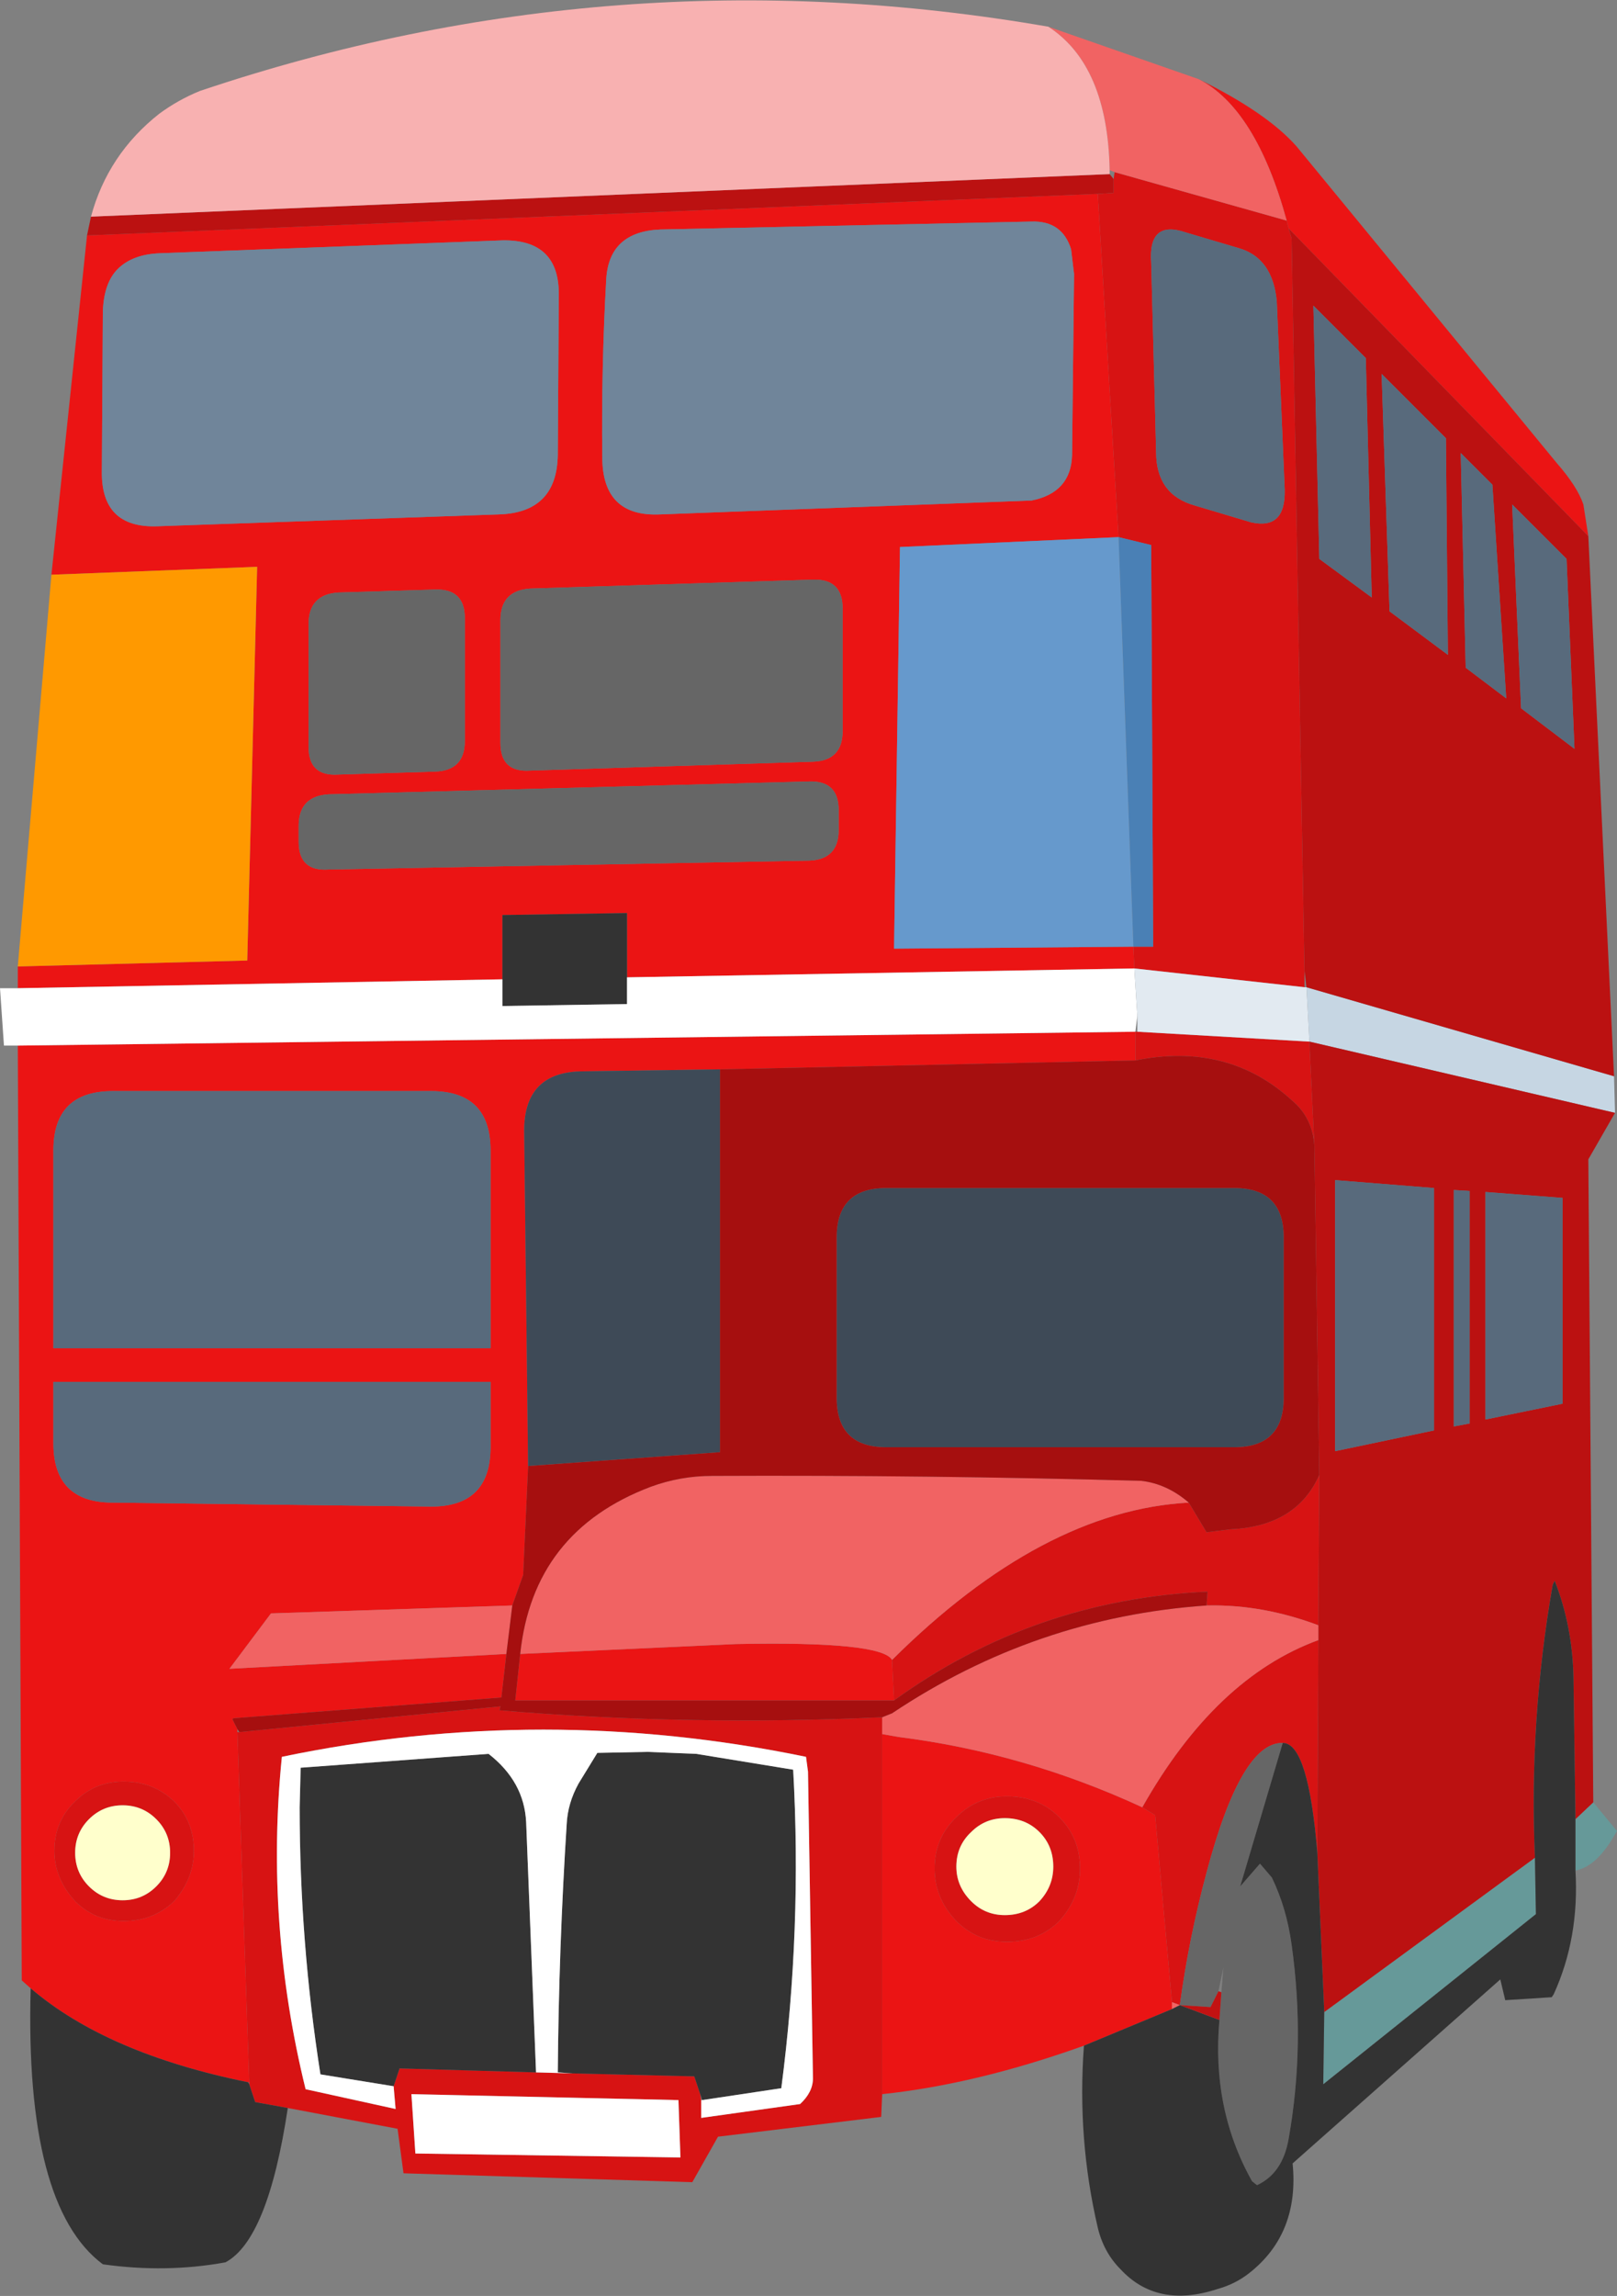<?xml version="1.0" encoding="UTF-8" standalone="no"?>
<svg xmlns:xlink="http://www.w3.org/1999/xlink" height="116.05px" width="81.75px" xmlns="http://www.w3.org/2000/svg">
  <rect width="100%" height="100%" fill="#808080" stroke="none"/>
  <g transform="matrix(1.0, 0.0, 0.0, 1.0, 0.0, 0.0)">
    <path d="M81.6 54.4 L81.65 56.25 66.2 52.65 66.05 49.9 81.6 54.4" fill="#c6d6e3" fill-rule="evenodd" stroke="none"/>
    <path d="M80.55 91.1 L81.75 92.55 81.6 92.8 Q80.7 94.35 79.65 94.55 L79.65 91.95 80.55 91.1 M66.95 101.7 L77.6 93.9 77.65 96.75 66.9 105.35 66.95 101.7" fill="#669999" fill-rule="evenodd" stroke="none"/>
    <path d="M44.6 105.85 L44.55 107.0 36.3 108.0 35.0 110.3 20.4 109.85 20.1 107.6 14.55 106.55 12.9 106.25 12.6 105.35 12.6 105.25 12.0 87.55 12.1 87.55 25.3 86.25 25.25 86.45 Q34.8 87.25 44.6 86.8 L44.6 87.65 44.6 105.85 M64.55 15.25 Q64.35 13.05 62.65 12.55 L59.95 11.75 Q58.05 11.1 58.2 13.25 L58.45 22.85 Q58.45 25.0 60.4 25.55 L63.25 26.4 Q65.0 26.8 64.95 24.75 L64.55 15.25 M65.15 11.55 L65.3 12.05 65.95 49.05 65.95 49.9 57.35 48.95 57.3 47.85 58.3 47.85 58.2 27.55 56.55 27.15 55.5 9.8 56.3 9.75 56.3 9.05 56.35 8.7 65.05 11.15 65.15 11.55 M57.5 52.15 L66.2 52.65 66.45 57.9 Q66.35 56.5 65.35 55.65 62.1 52.65 57.4 53.6 L57.4 52.15 57.5 52.15 M66.7 74.55 L66.65 82.15 Q63.85 81.1 61.1 81.15 L61.0 81.15 61.05 80.45 Q52.25 80.85 45.2 85.95 L45.1 83.9 Q52.7 76.35 60.1 75.95 L61.0 77.45 62.2 77.3 Q65.55 77.15 66.7 74.55 M66.65 82.9 L66.6 93.65 Q66.15 88.2 64.9 88.1 L64.85 88.1 Q62.75 88.05 61.0 94.65 60.1 98.0 59.65 101.35 L59.25 101.2 58.4 91.75 57.75 91.35 Q61.45 84.8 66.65 82.9 M6.2 91.25 Q5.2 91.25 4.5 91.95 3.8 92.65 3.8 93.65 3.8 94.65 4.5 95.35 5.2 96.05 6.2 96.05 7.2 96.05 7.9 95.35 8.6 94.65 8.6 93.65 8.6 92.65 7.9 91.95 7.2 91.25 6.2 91.25 M6.25 90.05 Q7.75 90.05 8.8 91.05 9.8 92.05 9.8 93.55 9.8 94.95 8.8 96.1 7.75 97.1 6.25 97.1 4.8 97.1 3.8 96.1 2.75 94.95 2.75 93.55 2.75 92.05 3.8 91.05 4.8 90.05 6.25 90.05 M27.1 104.75 L28.95 104.8 35.1 104.95 35.4 105.85 35.45 106.15 35.45 107.05 40.45 106.35 Q41.1 105.75 41.1 105.05 L40.85 89.55 40.75 88.8 Q27.45 86.05 14.25 88.8 13.4 97.25 15.45 105.6 L20.0 106.6 19.9 105.45 20.2 104.55 27.1 104.75 M48.35 97.1 Q47.25 95.95 47.25 94.45 47.25 92.9 48.35 91.85 49.4 90.8 50.9 90.8 52.5 90.8 53.55 91.85 54.6 92.9 54.6 94.45 54.6 95.95 53.55 97.1 52.5 98.15 50.9 98.15 49.4 98.15 48.35 97.1 M48.35 94.35 Q48.35 95.35 49.1 96.1 49.8 96.8 50.8 96.8 51.85 96.8 52.55 96.1 53.25 95.35 53.25 94.35 53.25 93.3 52.55 92.6 51.85 91.9 50.8 91.9 49.8 91.9 49.1 92.6 48.35 93.3 48.35 94.35 M34.3 106.15 L20.8 105.85 21.0 108.85 34.4 109.05 34.3 106.15" fill="#d71313" fill-rule="evenodd" stroke="none"/>
    <path d="M54.8 103.4 Q49.35 105.35 44.6 105.85 L44.6 87.65 45.45 87.8 Q51.8 88.6 57.75 91.35 L58.4 91.75 59.25 101.2 59.25 101.55 54.8 103.4 M1.55 100.5 L1.1 100.1 0.9 52.85 57.4 52.15 57.4 53.6 36.4 54.05 29.5 54.15 Q26.5 54.15 26.5 57.15 L26.7 74.1 26.45 79.6 25.9 81.15 13.7 81.55 11.6 84.35 25.6 83.6 25.35 85.8 11.8 86.85 11.75 86.9 12.0 87.4 12.0 87.55 12.6 105.25 12.55 105.25 Q5.4 103.8 1.55 100.5 M0.9 49.95 L0.9 48.85 12.5 48.55 13.0 28.65 2.6 29.05 4.4 11.9 55.5 9.8 56.55 27.15 45.5 27.65 45.2 47.95 57.3 47.85 57.35 48.95 31.7 49.4 31.7 46.15 25.4 46.25 25.4 49.5 0.9 49.95 M60.6 4.0 Q64.05 5.7 65.55 7.4 L78.7 23.4 Q79.75 24.6 80.05 25.5 L80.3 27.1 65.15 11.55 65.05 11.15 Q63.5 5.5 60.6 4.0 M54.3 13.85 L54.15 12.6 Q53.7 11.15 52.15 11.2 L33.4 11.6 Q30.8 11.7 30.65 14.1 30.4 18.55 30.45 23.1 30.45 26.15 33.4 26.0 L52.15 25.3 Q54.15 24.9 54.2 23.0 L54.3 13.85 M40.9 43.5 Q42.4 43.45 42.4 41.95 L42.4 40.95 Q42.4 39.45 40.9 39.5 L16.6 40.15 Q15.1 40.25 15.1 41.75 L15.1 42.55 Q15.1 44.05 16.6 43.95 L40.9 43.5 M42.6 36.95 L42.6 30.75 Q42.6 29.25 41.1 29.3 L26.8 29.75 Q25.3 29.85 25.3 31.35 L25.3 37.55 Q25.3 39.05 26.8 38.95 L41.1 38.5 Q42.6 38.45 42.6 36.95 M28.25 14.95 Q28.3 12.1 25.4 12.15 L8.1 12.8 Q6.7 12.85 5.95 13.6 5.25 14.3 5.2 15.75 L5.15 23.8 Q5.1 26.7 7.95 26.6 L25.25 26.0 Q28.15 25.9 28.2 23.0 L28.25 14.95 M17.1 29.95 Q15.6 30.05 15.6 31.55 L15.6 37.75 Q15.6 39.25 17.1 39.15 L22.0 39.0 Q23.5 38.95 23.5 37.45 L23.5 31.25 Q23.5 29.75 22.0 29.8 L17.1 29.95 M24.8 58.15 Q24.8 55.15 21.8 55.15 L5.7 55.15 Q2.7 55.15 2.7 58.15 L2.7 68.15 24.8 68.15 24.8 58.15 M24.8 73.15 L24.8 69.85 2.7 69.85 2.7 72.95 Q2.7 75.95 5.7 75.95 L21.8 76.15 Q24.8 76.15 24.8 73.15 M45.2 85.95 L26.05 85.95 26.3 83.6 37.2 83.1 Q44.55 82.95 45.1 83.9 L45.2 85.95 M6.25 90.05 Q4.8 90.05 3.8 91.05 2.75 92.05 2.75 93.55 2.75 94.95 3.8 96.1 4.8 97.1 6.25 97.1 7.75 97.1 8.8 96.1 9.8 94.95 9.8 93.55 9.8 92.05 8.8 91.05 7.75 90.05 6.25 90.05 M48.35 97.1 Q49.4 98.15 50.9 98.15 52.5 98.15 53.55 97.1 54.6 95.95 54.6 94.45 54.6 92.9 53.55 91.85 52.5 90.8 50.9 90.8 49.4 90.8 48.35 91.85 47.25 92.9 47.25 94.45 47.25 95.95 48.35 97.1" fill="#eb1414" fill-rule="evenodd" stroke="none"/>
    <path d="M81.6 54.4 L66.05 49.9 65.95 49.05 65.3 12.05 65.15 11.55 80.3 27.1 81.6 54.4 M66.2 52.65 L81.65 56.25 80.3 58.6 80.55 91.1 79.65 91.95 79.55 84.8 Q79.5 82.2 78.6 79.9 L78.5 80.1 Q77.3 86.95 77.6 93.9 L66.95 101.7 66.6 93.65 66.65 82.9 66.65 82.15 66.7 74.55 66.45 57.9 66.2 52.65 M4.4 11.9 L4.6 10.95 56.1 8.8 56.3 9.05 56.3 9.75 55.5 9.8 4.4 11.9 M66.4 15.45 L66.7 28.25 69.35 30.2 69.05 18.1 66.4 15.45 M73.85 22.9 L74.1 33.75 76.15 35.3 75.45 24.5 73.85 22.9 M69.85 18.9 L70.25 30.9 73.2 33.1 73.1 22.15 69.85 18.9 M76.45 25.5 L76.9 35.8 79.6 37.85 79.2 28.25 76.45 25.5 M79.0 60.55 L75.1 60.25 75.1 71.75 79.0 70.95 79.0 60.55 M74.3 60.2 L73.5 60.15 73.5 72.1 74.3 71.95 74.3 60.2 M67.5 59.65 L67.5 73.35 72.5 72.3 72.5 60.05 67.5 59.65" fill="#bb1111" fill-rule="evenodd" stroke="none"/>
    <path d="M64.55 15.25 L64.95 24.75 Q65.0 26.8 63.25 26.4 L60.4 25.55 Q58.45 25.0 58.45 22.85 L58.2 13.25 Q58.05 11.1 59.95 11.75 L62.65 12.55 Q64.35 13.05 64.55 15.25 M69.85 18.9 L73.1 22.15 73.2 33.1 70.25 30.9 69.85 18.9 M73.85 22.9 L75.45 24.5 76.15 35.3 74.1 33.75 73.85 22.9 M66.4 15.45 L69.05 18.1 69.35 30.2 66.7 28.25 66.4 15.45 M76.45 25.5 L79.2 28.25 79.6 37.85 76.9 35.8 76.45 25.5 M24.8 58.15 L24.8 68.15 2.7 68.15 2.7 58.15 Q2.7 55.15 5.7 55.15 L21.8 55.15 Q24.8 55.15 24.8 58.15 M24.8 73.15 Q24.8 76.15 21.8 76.15 L5.7 75.95 Q2.7 75.95 2.7 72.95 L2.7 69.85 24.8 69.85 24.8 73.15 M74.3 60.2 L74.3 71.95 73.5 72.1 73.5 60.15 74.3 60.2 M79.0 60.55 L79.0 70.95 75.1 71.75 75.1 60.25 79.0 60.55 M67.5 59.65 L72.5 60.05 72.5 72.3 67.5 73.35 67.5 59.65" fill="#586a7c" fill-rule="evenodd" stroke="none"/>
    <path d="M53.0 1.35 L60.6 4.0 Q63.5 5.5 65.05 11.15 L56.35 8.7 56.1 8.6 Q56.0 3.3 53.0 1.35 M66.65 82.15 L66.65 82.9 Q61.45 84.8 57.75 91.35 51.8 88.6 45.45 87.8 L44.6 87.65 44.6 86.8 45.1 86.6 Q52.35 81.75 61.0 81.15 L61.1 81.15 Q63.85 81.1 66.65 82.15 M25.9 81.15 L25.6 83.6 11.6 84.35 13.7 81.55 25.9 81.15 M26.3 83.6 Q26.95 77.4 32.9 75.15 34.4 74.6 36.0 74.6 46.85 74.55 57.7 74.85 59.0 75.0 60.1 75.95 52.7 76.35 45.1 83.9 44.55 82.95 37.2 83.1 L26.3 83.6 M59.65 101.35 L59.25 101.55 59.25 101.2 59.65 101.35" fill="#f16363" fill-rule="evenodd" stroke="none"/>
    <path d="M4.6 10.95 Q5.45 7.8 8.05 5.75 9.0 5.05 10.1 4.6 31.05 -2.45 53.0 1.35 56.0 3.3 56.1 8.6 L56.1 8.8 4.6 10.95" fill="#f8b1b1" fill-rule="evenodd" stroke="none"/>
    <path d="M54.3 13.85 L54.2 23.0 Q54.15 24.9 52.15 25.3 L33.4 26.0 Q30.45 26.15 30.45 23.1 30.4 18.55 30.65 14.1 30.8 11.7 33.4 11.6 L52.15 11.2 Q53.7 11.15 54.15 12.6 L54.3 13.85 M28.25 14.95 L28.2 23.0 Q28.15 25.9 25.25 26.0 L7.95 26.6 Q5.1 26.7 5.15 23.8 L5.2 15.75 Q5.25 14.3 5.95 13.6 6.7 12.85 8.1 12.8 L25.4 12.15 Q28.3 12.1 28.25 14.95" fill="#70859a" fill-rule="evenodd" stroke="none"/>
    <path d="M56.55 27.15 L58.2 27.55 58.3 47.85 57.3 47.85 56.55 27.15" fill="#4a80b5" fill-rule="evenodd" stroke="none"/>
    <path d="M42.6 36.95 Q42.6 38.45 41.1 38.5 L26.8 38.95 Q25.3 39.05 25.3 37.55 L25.3 31.35 Q25.3 29.85 26.8 29.75 L41.1 29.3 Q42.6 29.25 42.6 30.75 L42.6 36.95 M40.9 43.5 L16.6 43.95 Q15.1 44.05 15.1 42.55 L15.1 41.75 Q15.1 40.25 16.6 40.15 L40.9 39.5 Q42.4 39.45 42.4 40.95 L42.4 41.95 Q42.4 43.45 40.9 43.5 M17.1 29.95 L22.0 29.8 Q23.5 29.75 23.5 31.25 L23.5 37.45 Q23.5 38.95 22.0 39.0 L17.1 39.15 Q15.6 39.25 15.6 37.75 L15.6 31.55 Q15.6 30.05 17.1 29.95 M59.65 101.35 Q60.1 98.0 61.0 94.65 62.75 88.05 64.85 88.1 L62.7 95.35 63.7 94.2 64.3 94.9 Q65.05 96.45 65.3 98.3 66.0 103.3 65.15 108.1 64.85 109.85 63.55 110.45 L63.3 110.25 Q61.25 106.6 61.65 102.1 L61.75 100.7 61.85 99.45 61.6 100.65 61.2 101.45 59.65 101.35" fill="#666666" fill-rule="evenodd" stroke="none"/>
    <path d="M57.3 47.85 L45.2 47.95 45.5 27.65 56.55 27.15 57.3 47.85" fill="#6699cc" fill-rule="evenodd" stroke="none"/>
    <path d="M0.9 48.85 L2.6 29.05 13.0 28.65 12.5 48.55 0.9 48.85" fill="#ff9900" fill-rule="evenodd" stroke="none"/>
    <path d="M79.65 94.55 Q79.85 97.95 78.55 100.8 L78.45 100.95 76.1 101.1 75.85 100.05 65.35 109.35 Q65.7 112.9 63.15 114.9 62.45 115.45 61.55 115.7 58.5 116.7 56.65 114.7 55.8 113.85 55.5 112.6 54.45 108.1 54.8 103.4 L59.25 101.55 59.65 101.35 61.65 102.1 Q61.25 106.6 63.3 110.25 L63.55 110.45 Q64.85 109.85 65.15 108.1 66.0 103.3 65.3 98.3 65.05 96.45 64.3 94.9 L63.7 94.2 62.7 95.35 64.85 88.1 64.9 88.1 Q66.15 88.2 66.6 93.65 L66.95 101.7 66.9 105.35 77.65 96.75 77.6 93.9 Q77.3 86.95 78.5 80.1 L78.6 79.9 Q79.5 82.2 79.55 84.8 L79.65 91.95 79.65 94.55 M14.55 106.55 Q13.55 113.2 11.4 114.35 8.4 114.9 5.2 114.45 1.25 111.5 1.55 100.5 5.4 103.8 12.55 105.25 L12.6 105.35 12.9 106.25 14.55 106.55 M25.4 49.5 L25.4 46.25 31.7 46.15 31.7 49.4 31.7 50.75 25.4 50.85 25.4 49.5 M19.9 105.45 L16.2 104.85 Q15.15 98.15 15.15 91.35 L15.2 89.35 24.7 88.65 Q26.5 90.05 26.6 92.1 L27.1 104.75 20.2 104.55 19.9 105.45 M28.95 104.8 L28.2 104.75 Q28.25 98.45 28.65 92.2 28.7 91.15 29.25 90.15 L30.2 88.6 32.75 88.55 35.2 88.65 40.1 89.45 Q40.55 97.5 39.5 105.55 L35.5 106.15 35.4 105.85 35.1 104.95 28.95 104.8" fill="#333333" fill-rule="evenodd" stroke="none"/>
    <path d="M26.7 74.1 L26.5 57.15 Q26.5 54.15 29.5 54.15 L36.4 54.05 36.4 73.4 26.7 74.1 M64.9 70.65 Q64.9 73.15 62.4 73.15 L44.8 73.15 Q42.3 73.15 42.3 70.65 L42.3 62.55 Q42.3 60.05 44.8 60.05 L62.4 60.05 Q64.9 60.05 64.9 62.55 L64.9 70.65" fill="#3e4a57" fill-rule="evenodd" stroke="none"/>
    <path d="M0.9 52.85 L0.2 52.85 0.0 49.95 0.9 49.95 25.4 49.5 25.4 50.85 31.7 50.75 31.7 49.4 57.35 48.95 57.5 51.35 57.4 52.15 0.9 52.85 M27.1 104.75 L26.6 92.1 Q26.5 90.05 24.7 88.65 L15.2 89.35 15.15 91.35 Q15.15 98.15 16.2 104.85 L19.9 105.45 20.0 106.6 15.45 105.6 Q13.4 97.25 14.25 88.8 27.45 86.05 40.75 88.8 L40.85 89.55 41.1 105.05 Q41.1 105.75 40.45 106.35 L35.45 107.05 35.45 106.15 35.5 106.15 39.5 105.55 Q40.55 97.5 40.1 89.45 L35.2 88.65 32.75 88.55 30.2 88.6 29.25 90.15 Q28.7 91.15 28.65 92.2 28.25 98.45 28.2 104.75 L28.95 104.8 27.1 104.75 M34.3 106.15 L34.4 109.05 21.0 108.85 20.8 105.85 34.3 106.15" fill="#ffffff" fill-rule="evenodd" stroke="none"/>
    <path d="M66.45 57.9 L66.7 74.55 Q65.55 77.15 62.2 77.3 L61.0 77.45 60.1 75.95 Q59.0 75.0 57.7 74.85 46.85 74.55 36.0 74.6 34.4 74.6 32.9 75.15 26.95 77.4 26.3 83.6 L26.05 85.95 45.2 85.95 Q52.25 80.85 61.05 80.45 L61.0 81.15 Q52.35 81.75 45.1 86.6 L44.6 86.8 Q34.8 87.25 25.25 86.45 L25.3 86.25 12.1 87.55 12.0 87.4 11.75 86.9 11.8 86.85 25.35 85.8 25.6 83.6 25.9 81.15 26.45 79.6 26.7 74.1 36.4 73.4 36.4 54.05 57.4 53.6 Q62.1 52.65 65.35 55.65 66.35 56.5 66.45 57.9 M64.9 70.65 L64.9 62.55 Q64.9 60.05 62.4 60.05 L44.8 60.05 Q42.3 60.05 42.3 62.55 L42.3 70.65 Q42.3 73.15 44.8 73.15 L62.4 73.15 Q64.9 73.15 64.9 70.65" fill="#a60f0f" fill-rule="evenodd" stroke="none"/>
    <path d="M6.2 91.25 Q7.2 91.25 7.9 91.95 8.6 92.65 8.6 93.65 8.6 94.65 7.9 95.35 7.2 96.05 6.2 96.05 5.2 96.05 4.5 95.35 3.8 94.65 3.8 93.65 3.8 92.65 4.5 91.95 5.2 91.25 6.2 91.25 M48.35 94.35 Q48.35 93.3 49.1 92.6 49.8 91.9 50.8 91.9 51.85 91.9 52.55 92.6 53.25 93.3 53.25 94.35 53.25 95.35 52.55 96.1 51.85 96.8 50.8 96.8 49.8 96.8 49.1 96.1 48.35 95.35 48.35 94.35" fill="#ffffcc" fill-rule="evenodd" stroke="none"/>
    <path d="M66.05 49.9 L66.2 52.65 57.5 52.15 57.5 51.35 57.35 48.95 65.95 49.9 66.05 49.9" fill="#e2eaf1" fill-rule="evenodd" stroke="none"/>
    <path d="M59.65 101.35 L61.2 101.45 61.6 100.65 61.75 100.7 61.65 102.1 59.65 101.35" fill="#c21212" fill-rule="evenodd" stroke="none"/>
  </g>
</svg>
